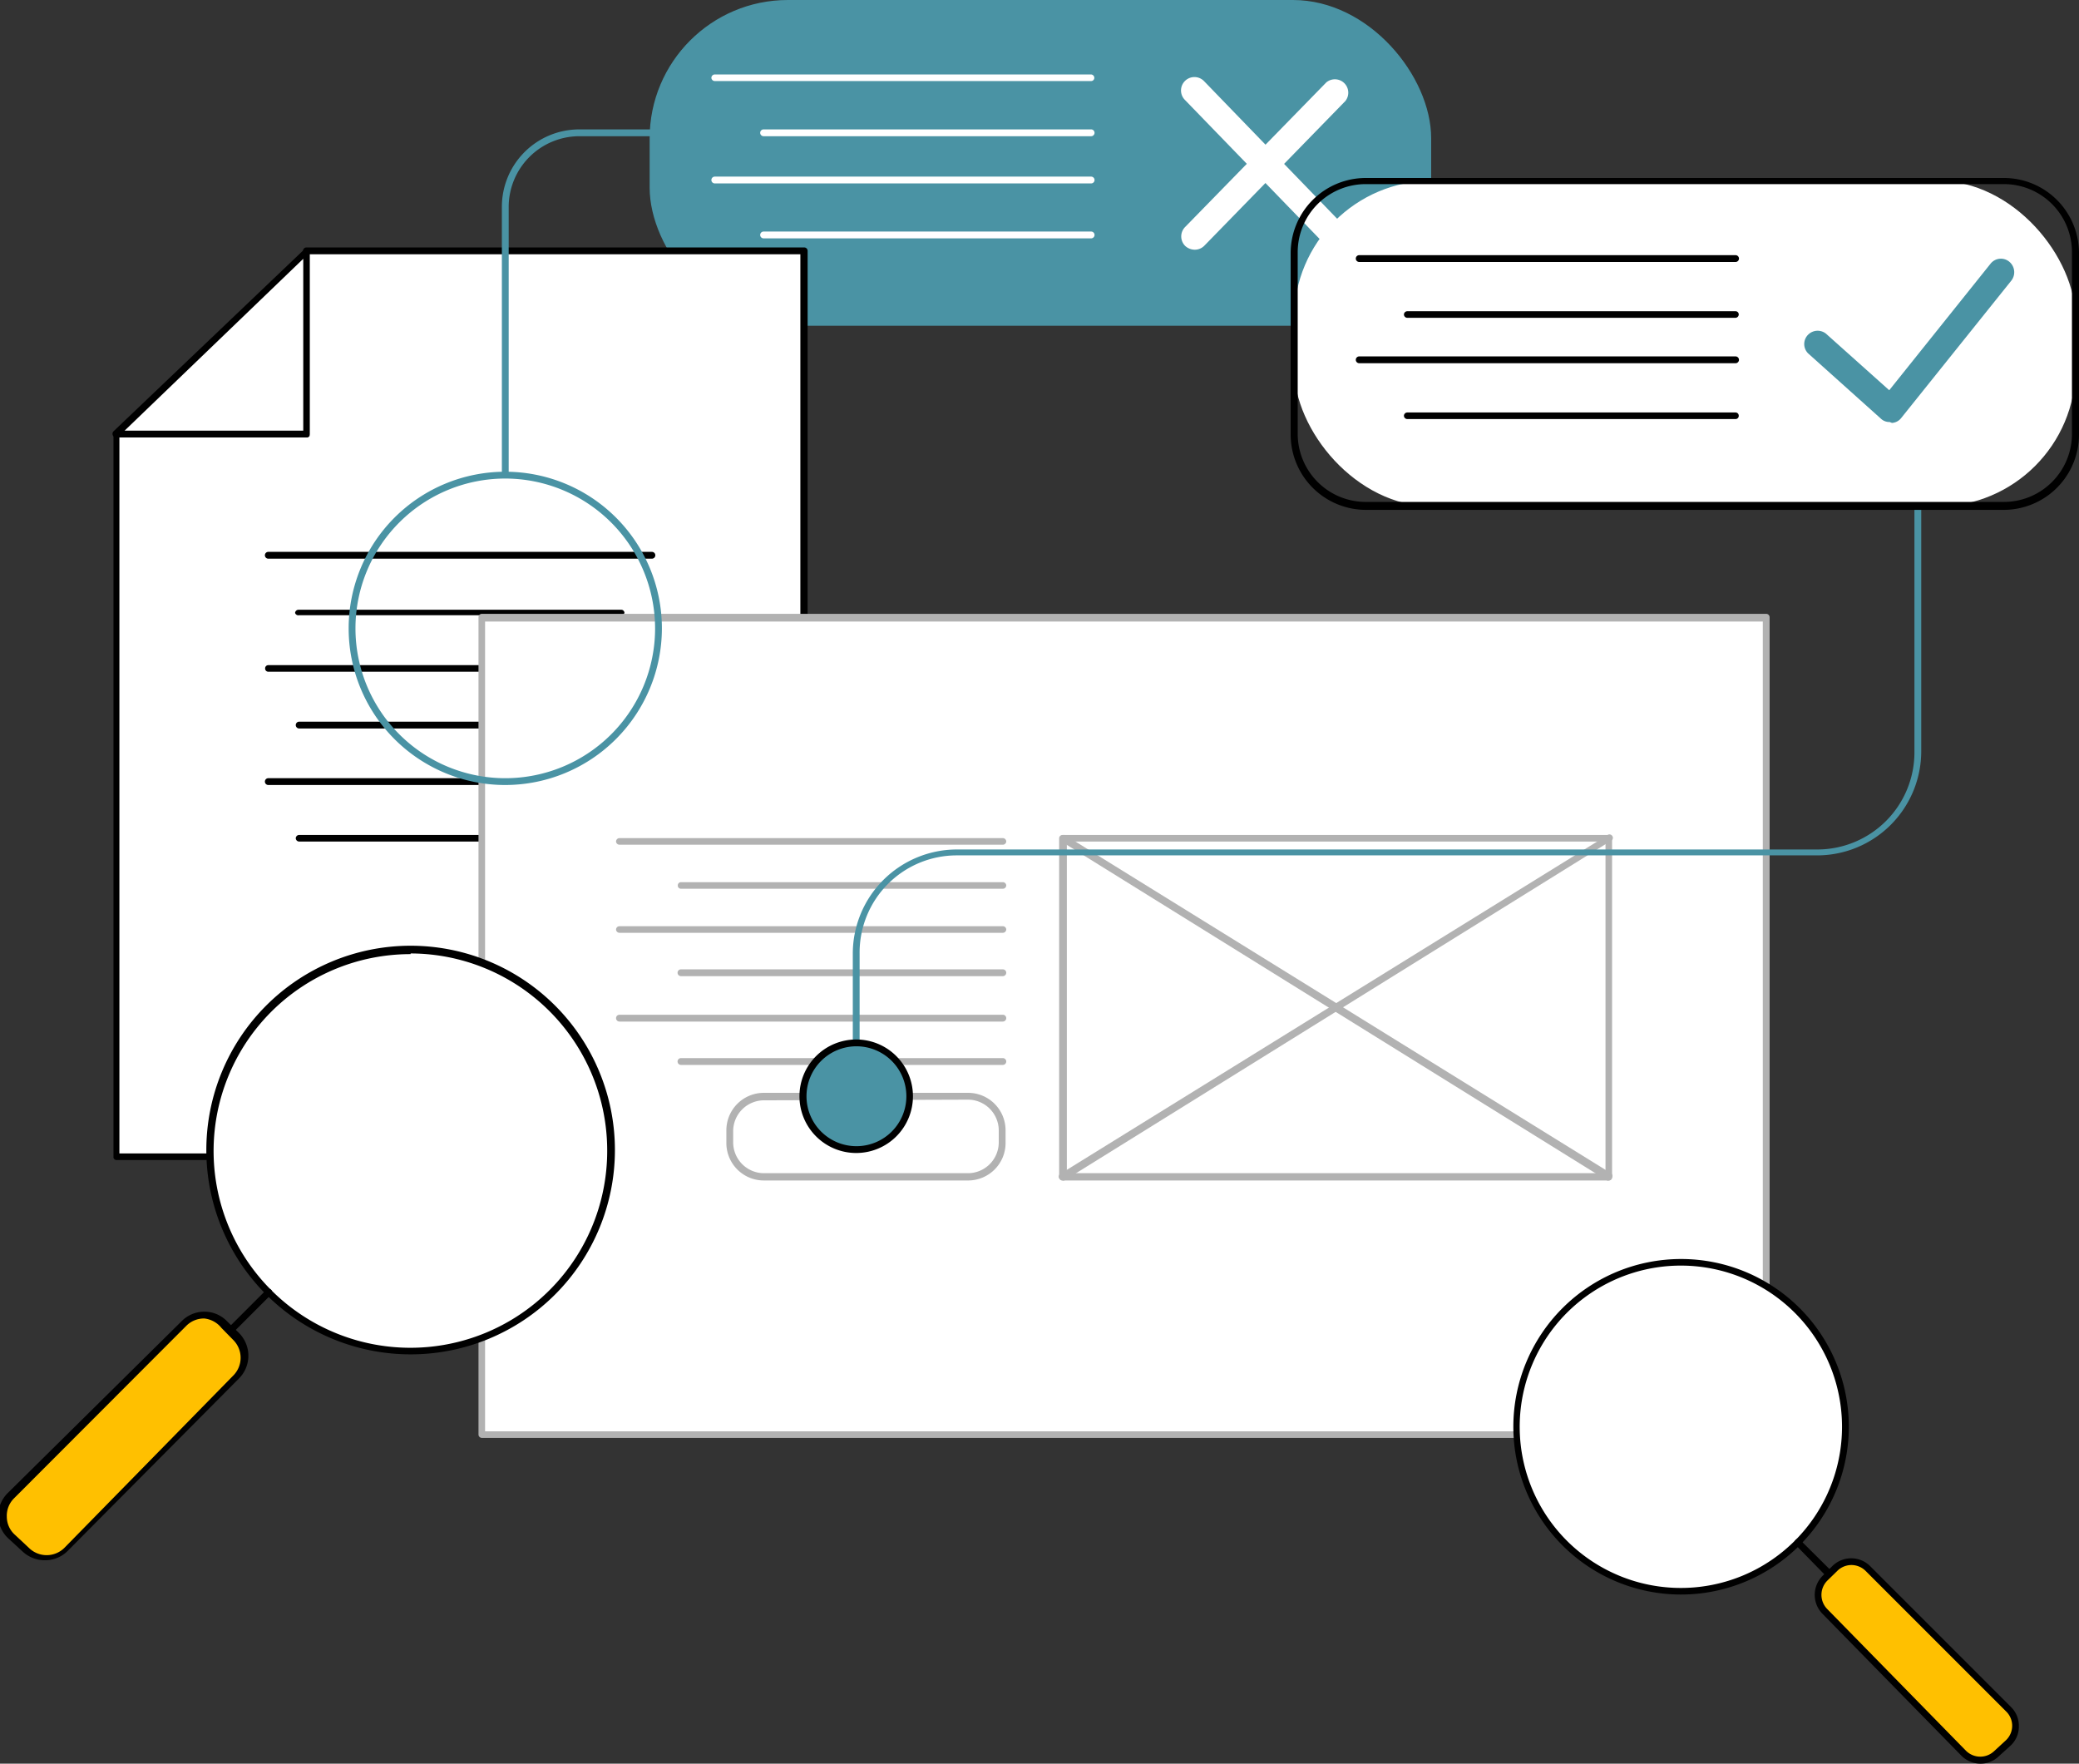 <svg xmlns="http://www.w3.org/2000/svg" viewBox="0 0 91.59 77.69"><rect x="0" y="0" width="91.59" height="77.69" fill="#333333" stroke="none"/><defs><style>.cls-1{fill:#4a93a4;}.cls-2{fill:#fff;}.cls-3{fill:#b2b2b2;}.cls-4{fill:#ffc000;}</style></defs><g id="Livello_2" data-name="Livello 2"><g id="Livello_1-2" data-name="Livello 1"><rect class="cls-1" x="28.62" width="34.43" height="14.35" rx="6.09" transform="translate(91.67 14.35) rotate(180)"/><path class="cls-2" d="M48.07,3.57H31.49a.15.15,0,0,1-.15-.14.15.15,0,0,1,.15-.15H48.07a.15.15,0,0,1,.14.15A.14.14,0,0,1,48.07,3.57Z"/><path class="cls-2" d="M48.07,6H33.64a.15.15,0,0,1,0-.3H48.07a.15.15,0,0,1,0,.3Z"/><path class="cls-2" d="M48.07,8.08H31.49a.15.15,0,0,1,0-.3H48.07a.15.15,0,0,1,0,.3Z"/><path class="cls-2" d="M48.07,10.5H33.64a.15.15,0,0,1,0-.3H48.07a.15.15,0,0,1,0,.3Z"/><polygon class="cls-2" points="5.11 19.12 5.11 50.95 35.43 50.95 35.43 11.05 13.49 11.05 13.49 19.12 5.11 19.12"/><path d="M35.43,51.1H5.11A.15.15,0,0,1,5,51V19.12A.15.15,0,0,1,5.11,19h8.24V11.05a.15.15,0,0,1,.14-.15H35.43a.15.15,0,0,1,.15.15V51A.15.15,0,0,1,35.43,51.1ZM5.26,50.81h30V11.2H13.64v7.92a.15.15,0,0,1-.15.15H5.26Z"/><polygon class="cls-2" points="5.11 19.12 13.49 19.12 13.49 11.05 5.11 19.12"/><path d="M13.49,19.27H5.11A.16.16,0,0,1,5,19L13.39,11a.12.12,0,0,1,.16,0,.13.13,0,0,1,.09.13v8.07A.15.15,0,0,1,13.49,19.27Zm-8-.3h7.87V11.4Z"/><path d="M28.72,24.61H11.82a.15.15,0,0,1,0-.3h16.9a.15.15,0,0,1,0,.3Z"/><path d="M27.37,27.1H13.18A.15.15,0,0,1,13,27a.15.15,0,0,1,.15-.14H27.37a.14.14,0,0,1,.14.14A.15.15,0,0,1,27.37,27.1Z"/><path d="M28.72,29.59H11.82a.14.14,0,0,1-.14-.14.14.14,0,0,1,.14-.15h16.9a.15.15,0,0,1,.15.15A.15.15,0,0,1,28.72,29.59Z"/><path d="M27.37,32.09H13.18a.15.15,0,0,1,0-.3H27.37a.15.15,0,0,1,0,.3Z"/><path d="M28.72,34.58H11.82a.15.15,0,0,1,0-.3h16.9a.15.15,0,1,1,0,.3Z"/><path d="M27.37,37.07H13.18a.15.15,0,0,1-.15-.15.15.15,0,0,1,.15-.14H27.37a.14.14,0,0,1,.14.14A.14.14,0,0,1,27.37,37.07Z"/><rect class="cls-2" x="21.22" y="27.23" width="56.59" height="35.96" transform="translate(99.03 90.42) rotate(-180)"/><path class="cls-3" d="M77.81,63.34H21.22a.15.15,0,0,1-.14-.15v-36a.15.15,0,0,1,.14-.15H77.81a.15.15,0,0,1,.15.15v36A.15.15,0,0,1,77.81,63.34Zm-56.44-.29H77.66V27.38H21.37Z"/><path class="cls-3" d="M70.88,52H46.81a.15.15,0,0,1-.15-.14V36.92a.15.15,0,0,1,.15-.14H70.88a.14.14,0,0,1,.14.14V51.83A.14.14,0,0,1,70.88,52ZM47,51.68H70.73V37.07H47Z"/><path class="cls-3" d="M46.81,52a.15.15,0,0,1-.13-.07.15.15,0,0,1,0-.2L70.8,36.8a.15.15,0,1,1,.15.25L46.89,52A.13.13,0,0,1,46.81,52Z"/><path class="cls-3" d="M70.88,52a.11.11,0,0,1-.08,0L46.73,37.05a.15.15,0,0,1,0-.2.16.16,0,0,1,.21-.05L71,51.7a.15.15,0,0,1,0,.2A.13.13,0,0,1,70.88,52Z"/><path class="cls-3" d="M44.18,37.21H27.29a.15.15,0,0,1-.15-.14.15.15,0,0,1,.15-.15H44.18a.15.15,0,0,1,.15.15A.15.15,0,0,1,44.18,37.21Z"/><path class="cls-3" d="M44.18,39.15H30a.14.14,0,0,1-.14-.15.14.14,0,0,1,.14-.14H44.18a.15.15,0,0,1,.15.14A.15.15,0,0,1,44.18,39.15Z"/><path class="cls-3" d="M44.18,41.09H27.29a.15.15,0,0,1-.15-.15.15.15,0,0,1,.15-.14H44.18a.15.15,0,0,1,.15.14A.15.15,0,0,1,44.18,41.09Z"/><path class="cls-3" d="M44.18,43H30a.15.15,0,0,1,0-.3H44.18a.15.15,0,0,1,0,.3Z"/><path class="cls-3" d="M44.18,45H27.29a.15.15,0,0,1,0-.3H44.18a.15.15,0,0,1,0,.3Z"/><path class="cls-3" d="M44.18,46.91H30a.15.15,0,0,1,0-.3H44.18a.15.15,0,0,1,0,.3Z"/><path class="cls-3" d="M42.68,52h-9A1.65,1.65,0,0,1,32,50.32V49.8a1.65,1.65,0,0,1,1.65-1.66h9a1.65,1.65,0,0,1,1.65,1.66v.52A1.65,1.65,0,0,1,42.68,52Zm-9-3.53A1.36,1.36,0,0,0,32.3,49.8v.52a1.36,1.36,0,0,0,1.35,1.36h9A1.36,1.36,0,0,0,44,50.32V49.8a1.36,1.36,0,0,0-1.36-1.36Z"/><path class="cls-1" d="M37.72,46.05a.15.15,0,0,1-.15-.15V42a4.59,4.59,0,0,1,4.58-4.58H80.06a4.28,4.28,0,0,0,4.28-4.28V22.31a.15.15,0,0,1,.3,0V33.1a4.59,4.59,0,0,1-4.58,4.58H42.15A4.28,4.28,0,0,0,37.87,42V45.9A.15.15,0,0,1,37.72,46.05Z"/><circle class="cls-1" cx="37.72" cy="48.29" r="2.35"/><path d="M37.72,50.79a2.5,2.5,0,1,1,2.5-2.5A2.5,2.5,0,0,1,37.72,50.79Zm0-4.7a2.2,2.2,0,1,0,2.21,2.2A2.2,2.2,0,0,0,37.72,46.09Z"/><path class="cls-1" d="M22.26,34.58a6.9,6.9,0,1,1,6.9-6.9A6.91,6.91,0,0,1,22.26,34.58Zm0-13.5a6.6,6.6,0,1,0,6.6,6.6A6.61,6.61,0,0,0,22.26,21.08Z"/><path class="cls-2" d="M52.63,11a.63.63,0,0,1-.42-.17.59.59,0,0,1,0-.83l6.22-6.37a.59.59,0,0,1,.84.82l-6.21,6.37A.59.59,0,0,1,52.63,11Z"/><path class="cls-2" d="M58.84,11a.59.59,0,0,1-.42-.18L52.2,4.4a.59.59,0,0,1,0-.83.59.59,0,0,1,.84,0L59.26,10a.58.58,0,0,1,0,.83A.58.58,0,0,1,58.84,11Z"/><path class="cls-1" d="M22.26,20.94a.15.15,0,0,1-.15-.15V9.11A3.41,3.41,0,0,1,25.52,5.7h3.1a.15.15,0,0,1,0,.3h-3.1a3.12,3.12,0,0,0-3.11,3.11V20.79A.15.15,0,0,1,22.26,20.94Z"/><circle class="cls-2" cx="18.09" cy="50.7" r="8.81"/><path d="M18.09,59.66a9,9,0,1,1,9-9A9,9,0,0,1,18.09,59.66Zm0-17.63a8.67,8.67,0,1,0,8.66,8.67A8.68,8.68,0,0,0,18.09,42Z"/><line class="cls-2" x1="11.82" y1="56.9" x2="10.16" y2="58.56"/><path d="M10.16,58.7a.14.14,0,0,1-.1,0,.15.15,0,0,1,0-.21l1.66-1.66a.15.15,0,1,1,.21.21l-1.66,1.66A.15.15,0,0,1,10.16,58.7Z"/><path class="cls-4" d="M1.18,68.25l-.62-.58a1.26,1.26,0,0,1,0-1.82L8.07,58.3a1.26,1.26,0,0,1,1.78,0l.52.52a1.26,1.26,0,0,1,0,1.78L2.94,68.2A1.29,1.29,0,0,1,1.18,68.25Z"/><path d="M2,68.73a1.44,1.44,0,0,1-1-.38l-.62-.57a1.39,1.39,0,0,1-.46-1,1.42,1.42,0,0,1,.41-1L8,58.2a1.4,1.4,0,0,1,1-.42,1.38,1.38,0,0,1,1,.42l.53.52a1.42,1.42,0,0,1,0,2L3,68.3A1.4,1.4,0,0,1,2,68.73ZM9,58.08a1.1,1.1,0,0,0-.79.32L.62,66a1.08,1.08,0,0,0-.32.81,1.07,1.07,0,0,0,.36.8l.62.58h0a1.11,1.11,0,0,0,1.55,0l7.45-7.6a1.11,1.11,0,0,0,0-1.56l-.52-.53A1.12,1.12,0,0,0,9,58.08Z"/><circle class="cls-2" cx="74.06" cy="62.85" r="7.24"/><path d="M74.06,70.24a7.39,7.39,0,1,1,7.39-7.39A7.4,7.4,0,0,1,74.06,70.24Zm0-14.49a7.1,7.1,0,1,0,7.09,7.1A7.1,7.1,0,0,0,74.06,55.75Z"/><line class="cls-2" x1="79.21" y1="67.94" x2="80.57" y2="69.31"/><path d="M80.57,69.45a.14.14,0,0,1-.1,0L79.1,68.05a.17.17,0,0,1,0-.21.14.14,0,0,1,.21,0l1.37,1.36a.17.17,0,0,1,0,.21A.15.15,0,0,1,80.57,69.45Z"/><path class="cls-4" d="M88,77.27l.51-.47a1,1,0,0,0,0-1.5l-6.2-6.2a1,1,0,0,0-1.47,0l-.43.43a1,1,0,0,0,0,1.45l6.12,6.25A1,1,0,0,0,88,77.27Z"/><path d="M87.25,77.69a1.2,1.2,0,0,1-.84-.35l-6.12-6.25a1.19,1.19,0,0,1,0-1.67l.43-.43a1.18,1.18,0,0,1,1.67,0l6.21,6.21a1.16,1.16,0,0,1,.34.86,1.14,1.14,0,0,1-.38.85l-.52.47h0A1.15,1.15,0,0,1,87.25,77.69Zm-5.69-8.75a.89.89,0,0,0-.62.26l-.44.43a.89.89,0,0,0,0,1.25l6.12,6.25a.89.89,0,0,0,1.24,0l.51-.47a.88.88,0,0,0,0-1.28L82.19,69.2A.89.89,0,0,0,81.56,68.94ZM88,77.27Z"/><rect class="cls-2" x="57.01" y="7.96" width="34.43" height="14.35" rx="6.09" transform="translate(148.45 30.27) rotate(180)"/><path d="M88.28,22.46H60.17a3.32,3.32,0,0,1-3.31-3.31v-8a3.31,3.31,0,0,1,3.31-3.31H88.28a3.31,3.31,0,0,1,3.31,3.31v8A3.32,3.32,0,0,1,88.28,22.46ZM60.17,8.11a3,3,0,0,0-3,3v8a3,3,0,0,0,3,3H88.28a3,3,0,0,0,3-3v-8a3,3,0,0,0-3-3Z"/><path class="cls-1" d="M83.25,18.59a.54.54,0,0,1-.39-.15l-3.2-2.87a.58.58,0,0,1,0-.83.59.59,0,0,1,.83,0l2.74,2.45,4.46-5.57a.58.58,0,0,1,.83-.09.6.6,0,0,1,.09.83l-4.85,6.05a.56.56,0,0,1-.41.22Z"/><path d="M76.46,11.54H59.88a.15.15,0,0,1,0-.3H76.46a.15.15,0,0,1,0,.3Z"/><path d="M76.46,14H62a.15.15,0,0,1-.15-.15.15.15,0,0,1,.15-.14H76.46a.14.14,0,0,1,.14.14A.15.15,0,0,1,76.46,14Z"/><path d="M76.46,16H59.88a.15.15,0,0,1,0-.3H76.46a.15.15,0,0,1,0,.3Z"/><path d="M76.46,18.46H62a.15.15,0,0,1-.15-.15.15.15,0,0,1,.15-.14H76.46a.14.14,0,0,1,.14.14A.14.14,0,0,1,76.46,18.46Z"/></g></g></svg>